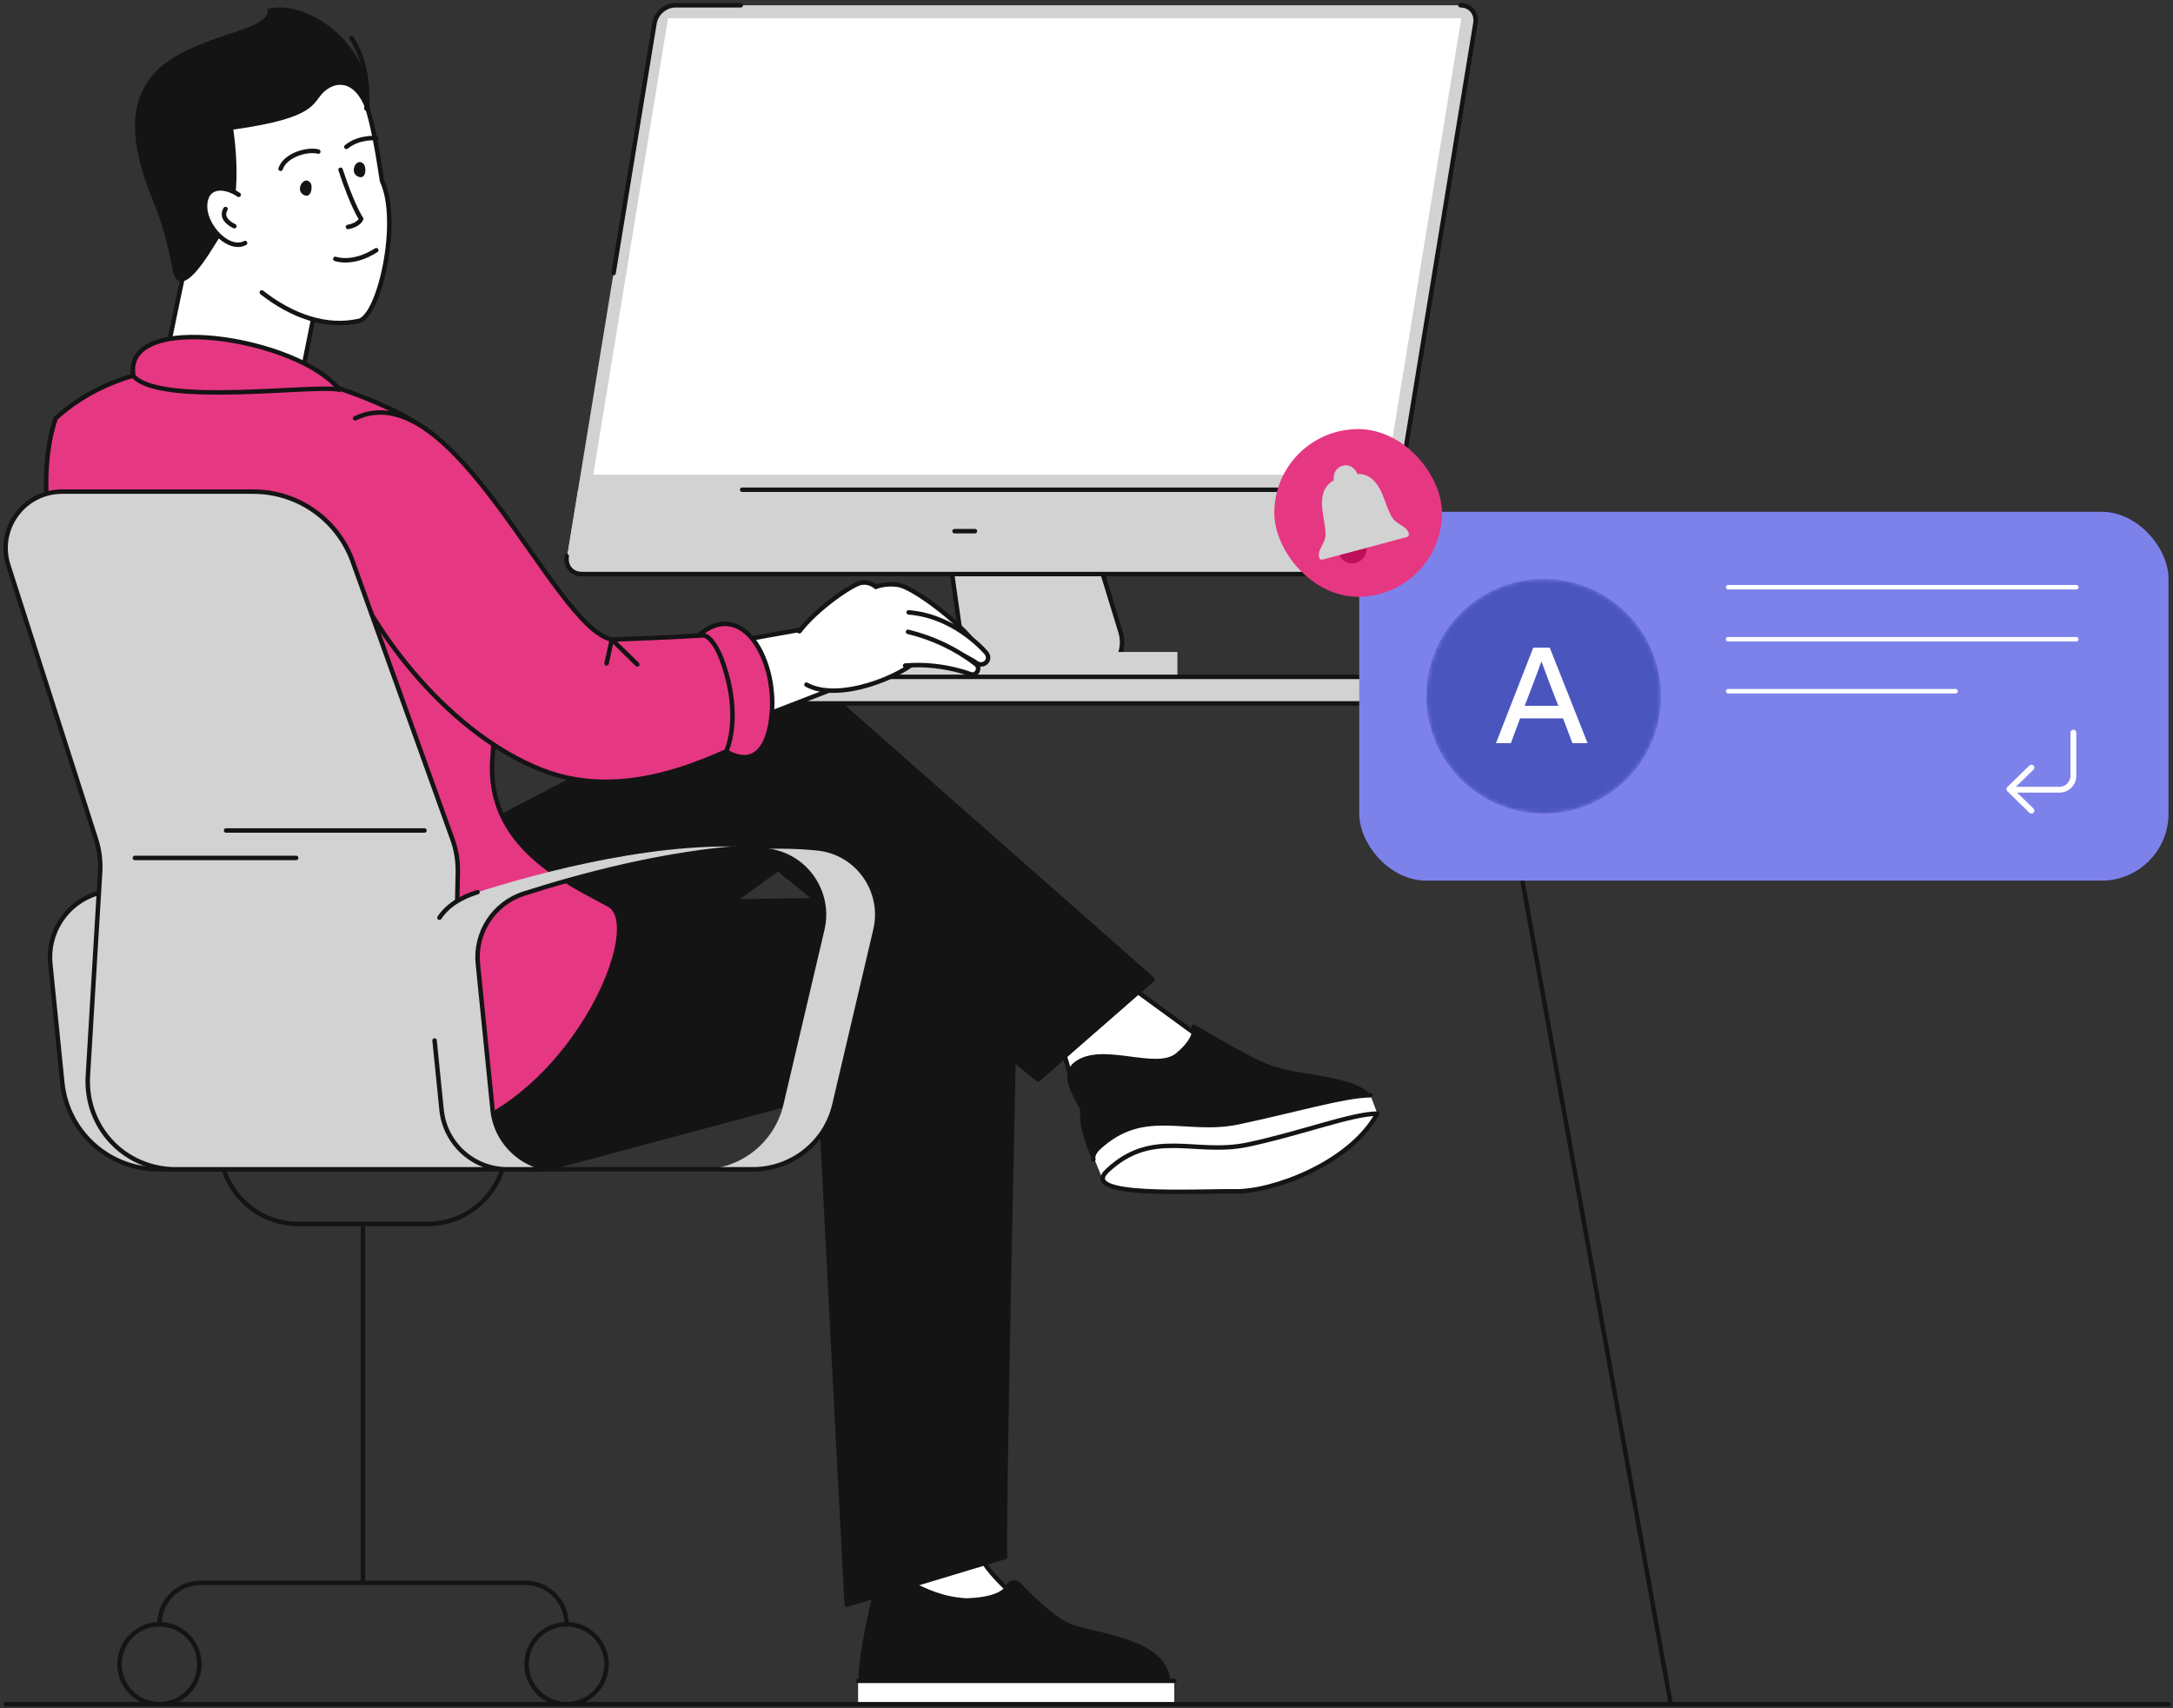 <svg width="486" height="382" viewBox="0 0 486 382" fill="none" xmlns="http://www.w3.org/2000/svg">
<rect x="0" y="0" width="486" height="382" fill="#333333" stroke="none"/>
<path d="M72.919 57.092L67.062 86.12C66.575 89.125 42.088 94.862 35.844 87.746C37.364 76.45 46.985 34.414 46.985 34.414C46.985 34.414 74.273 26.77 72.919 57.092Z" fill="white" stroke="#141414" stroke-linecap="round" stroke-linejoin="round"/>
<path d="M61.273 10.175C17.993 17.733 51.832 78.201 80.282 71.769C84.895 70.726 89.651 49.399 85.444 40.485C82.832 23.61 80.334 6.846 61.273 10.175Z" fill="white"/>
<path d="M84.15 55.964C78.836 59.365 75 57.899 75 57.899L84.15 55.964Z" fill="white"/>
<path d="M84.15 55.964C78.836 59.365 75 57.899 75 57.899" stroke="#141414" stroke-linecap="round" stroke-linejoin="round"/>
<path d="M58.551 65.406C65.203 70.62 72.923 73.433 80.282 71.769C84.895 70.726 89.651 49.399 85.444 40.485C82.832 23.61 80.334 6.846 61.273 10.175" stroke="#141414" stroke-linecap="round" stroke-linejoin="round"/>
<path d="M69.466 40.948C68.139 39.065 65.963 42.287 67.771 43.496C69.579 44.705 70.019 41.733 69.466 40.948Z" fill="#141414"/>
<path d="M81.347 36.702C79.793 35 78.039 38.47 79.985 39.442C81.93 40.415 81.994 37.411 81.347 36.702Z" fill="#141414"/>
<path d="M71.188 33.909C68.967 33.258 63.839 34.559 62.757 37.743" stroke="#141414" stroke-linecap="round" stroke-linejoin="round"/>
<path d="M76.17 37.969C78.946 46.4 80.775 48.941 80.775 48.941C80.775 48.941 80.366 50.311 77.817 50.757" stroke="#141414" stroke-linecap="round" stroke-linejoin="round"/>
<path d="M82.401 26.205C79.963 17.885 75.404 17.929 72.549 20.452C69.694 22.976 71.3 26.311 52.178 28.978C52.178 28.978 54.879 45.795 49.871 51.935C48.439 53.69 42.173 65.966 39.301 62.25C38.309 60.967 38.173 54.529 34.064 44.512C23.047 17.648 37.791 12.225 50.422 7.879C53.578 6.794 60.902 4.844 59.765 1.977C69.573 -0.403 84.812 11.272 82.401 26.205Z" fill="#141414"/>
<path d="M56.543 52.437C60.072 45.493 48.099 38.442 46.135 44.346C44.172 50.25 53.24 58.933 56.543 52.437Z" fill="white"/>
<path d="M52.422 50.582C52.422 50.582 49.009 49.157 50.437 46.747" stroke="#141414" stroke-linecap="round" stroke-linejoin="round"/>
<path d="M53.389 43.567C50.593 41.68 47.116 41.397 46.135 44.346C44.454 49.402 50.863 56.496 54.813 54.35" stroke="#141414" stroke-linecap="round" stroke-linejoin="round"/>
<path d="M78.628 8.502C83.213 15.635 81.948 24.264 81.948 24.264" stroke="#141414" stroke-linecap="round" stroke-linejoin="round"/>
<path d="M77.47 32.844C80.368 30.492 84.167 30.899 84.167 30.899" stroke="#141414" stroke-linecap="round" stroke-linejoin="round"/>
<path d="M84.177 261.518H40.663C33.072 261.518 26.715 255.769 25.954 248.216L22.665 215.576C21.959 208.567 26.244 202.013 32.953 199.863C48.346 194.93 76.335 187.445 98.651 189.735C107.581 190.651 113.64 199.26 111.587 207.998L102.405 247.077C100.417 255.538 92.868 261.518 84.177 261.518ZM90.995 247.077L100.177 207.998C102.242 199.211 96.099 190.628 87.118 189.722C64.831 187.473 36.929 194.934 21.561 199.858C14.845 202.009 10.549 208.56 11.255 215.576L13.93 242.118C15.039 253.134 24.311 261.518 35.382 261.518H72.767C81.458 261.518 89.007 255.538 90.995 247.077Z" fill="#D2D2D2" stroke="#141414" stroke-linecap="round" stroke-linejoin="round"/>
<path d="M81.188 273.731V353.753" stroke="#141414" stroke-linecap="round" stroke-linejoin="round"/>
<path d="M35.656 363.273C35.656 358.147 39.812 353.991 44.938 353.991H117.437C122.563 353.991 126.719 358.146 126.719 363.273" stroke="#141414" stroke-linecap="round" stroke-linejoin="round"/>
<path d="M44.589 372.212C44.589 367.271 40.589 363.266 35.656 363.266C30.723 363.266 26.724 367.271 26.724 372.212C26.724 377.152 30.723 381.157 35.656 381.157C40.589 381.157 44.589 377.152 44.589 372.212Z" stroke="#141414" stroke-linecap="round" stroke-linejoin="round"/>
<path d="M135.647 371.747C135.915 377.051 131.558 381.408 126.254 381.139C121.712 380.909 118.022 377.219 117.792 372.677C117.523 367.373 121.88 363.015 127.184 363.284C131.726 363.514 135.416 367.205 135.647 371.747Z" stroke="#141414" stroke-linecap="round" stroke-linejoin="round"/>
<path d="M112.36 261.518C110.117 268.578 103.484 273.731 95.705 273.731H66.67C58.892 273.731 52.258 268.578 50.016 261.518" stroke="#141414" stroke-linecap="round" stroke-linejoin="round"/>
<path d="M234.551 207.319L270.463 233.508C270.463 233.508 251.908 246.567 246.631 246.602C241.353 246.638 239.202 240.153 239.202 240.153C239.202 240.153 236.065 223.345 222.971 217.873C209.876 212.4 234.551 207.319 234.551 207.319Z" fill="white" stroke="#141414" stroke-linecap="round" stroke-linejoin="round"/>
<path d="M223.71 275.671C223.71 275.671 218.7 343.242 219.138 347.179C219.576 351.116 229.288 358.966 229.288 358.966C229.288 358.966 217.824 365.986 208.915 366.307C200.006 366.627 195.771 364.449 195.698 361.706C195.625 358.963 196.079 356.571 197.605 351.112C199.13 345.653 201.511 276.899 201.511 276.899L223.71 275.671Z" fill="white" stroke="#141414" stroke-linecap="round" stroke-linejoin="round"/>
<path d="M261.258 375.925C260.457 366.338 243.32 365.784 238.435 363.297C235.016 361.557 230.591 357.234 227.866 354.367C227.161 353.625 225.948 353.82 225.483 354.732C224.721 356.228 222.388 357.745 216.174 357.95C205.184 357.392 201.778 350.319 196.516 354.316C195.903 354.378 192.275 370.957 192.494 375.925H261.258Z" fill="#141414" stroke="#141414" stroke-linecap="round" stroke-linejoin="round"/>
<path d="M191.915 381.152H262.63V375.925H191.915V381.152Z" fill="white"/>
<path d="M262.63 375.925H191.915" stroke="#141414" stroke-linecap="round" stroke-linejoin="round"/>
<path d="M199.237 354.234C195.627 363.515 196.296 373.842 196.296 373.842" stroke="#141414" stroke-linecap="round" stroke-linejoin="round"/>
<path d="M105.222 244.535C125.678 228.975 174.045 194.289 174.045 194.289L232.175 241.385L257.759 219.045L186.291 156.061C181.152 151.641 173.611 150.512 167.235 153.84L165.614 154.687C165.614 154.687 111.835 182.76 84.193 197.19L105.222 244.535Z" fill="#141414"/>
<path d="M105.222 244.535C125.678 228.975 174.045 194.289 174.045 194.289L232.175 241.385L257.759 219.045L186.291 156.061C181.152 151.641 173.611 150.512 167.235 153.84L165.614 154.687C165.614 154.687 111.835 182.76 84.193 197.19L105.222 244.535Z" stroke="#141414" stroke-linecap="round" stroke-linejoin="round"/>
<path d="M224.773 348.23C224.414 336.146 227.107 217.512 227.107 217.512C227.1 217.317 227.088 217.051 227.075 216.856C226.43 207.361 218.21 200.186 208.715 200.831L206.649 200.972L111.829 202.388C110.104 202.517 110.056 207.718 108.326 208.195C93.94 212.155 62.969 221.318 66.93 235.704C70.891 250.09 122.436 261.316 122.436 261.316L183.464 244.951C183.464 244.951 188.607 344.988 189.385 358.903L224.773 348.23Z" fill="#141414" stroke="#141414" stroke-linecap="round" stroke-linejoin="round"/>
<path d="M266.977 229.627C281.267 237.866 283.327 239.283 292.081 240.57C300.836 241.858 304.755 243.406 305.914 244.951C307.073 246.496 275.731 253.573 265.947 253.702C256.162 253.831 244.653 258.947 244.653 258.947C244.653 258.947 241.485 252.286 242.129 248.037C240.069 244.304 237.518 240.23 240.713 237.867C246.63 233.489 258.608 239.926 263.372 235.935C268.135 231.944 266.977 229.627 266.977 229.627Z" fill="#141414" stroke="#141414" stroke-linecap="round" stroke-linejoin="round"/>
<path d="M306.514 244.952C300.85 244.952 288.606 248.552 276.891 250.999C265.175 253.445 255.777 247.265 245.606 256.792C244.685 257.655 244.415 258.364 244.654 258.947C244.654 258.947 246.403 263.288 246.658 263.792C246.914 264.297 255.701 258.295 259.129 258.255C262.557 258.214 276.753 259.424 279.818 257.952C282.883 256.48 304.015 250.592 305.527 250.149C307.04 249.705 308.046 249.067 308.046 249.067L306.514 244.952Z" fill="white"/>
<path d="M246.657 263.792C246.912 264.296 255.7 258.294 259.128 258.254C262.556 258.214 276.751 259.424 279.817 257.952C282.882 256.48 304.014 250.592 305.526 250.148C307.039 249.704 308.045 249.067 308.045 249.067" stroke="#141414" stroke-linecap="round" stroke-linejoin="round"/>
<path d="M306.514 244.952C300.85 244.952 288.606 248.552 276.891 250.999C265.175 253.445 255.777 247.265 245.606 256.792C244.685 257.655 244.307 258.73 244.546 259.313" stroke="#141414" stroke-linecap="round" stroke-linejoin="round"/>
<path d="M247.666 261.812C257.836 252.285 267.235 258.465 278.95 256.019C290.666 253.573 302.381 249.067 308.046 249.067C301.995 260.139 284.744 266.576 276.247 266.447C267.75 266.318 241.08 267.982 247.666 261.812Z" fill="white" stroke="#141414" stroke-linecap="round" stroke-linejoin="round"/>
<path d="M174.045 194.289L232.175 241.385L257.759 219.045L186.291 156.061C181.152 151.641 173.611 150.512 167.235 153.84L174.045 194.289Z" fill="#141414"/>
<path d="M174.045 194.289L232.175 241.385L257.759 219.045L186.291 156.061C181.152 151.641 173.611 150.512 167.235 153.84" stroke="#141414" stroke-linecap="round" stroke-linejoin="round"/>
<path d="M250.619 141.356C252.147 146.339 248.421 151.379 243.21 151.379H178.806L208.761 150.6C212.645 150.499 215.575 147.037 215.032 143.189L205.746 77.406H231L250.619 141.356Z" fill="#D2D2D2"/>
<path d="M250.619 141.356C252.147 146.339 248.421 151.379 243.21 151.379H178.806L208.761 150.6C212.645 150.499 215.575 147.037 215.032 143.189L205.746 77.406H231L250.619 141.356Z" stroke="#141414" stroke-linecap="round" stroke-linejoin="round"/>
<path d="M305.91 128.383H130.195C127.99 128.383 126.495 126.597 126.855 124.394L146.384 5.172C146.745 2.969 148.825 1.183 151.03 1.183H326.745C328.95 1.183 330.445 2.969 330.084 5.172L310.556 124.394C310.195 126.597 308.115 128.383 305.91 128.383Z" fill="#D2D2D2"/>
<path d="M137.226 61.078L146.383 5.172C146.744 2.969 148.824 1.183 151.029 1.183H165.677" stroke="#141414" stroke-linecap="round" stroke-linejoin="round"/>
<path d="M312.989 109.534C311.444 118.969 310.447 125.054 310.447 125.054C310.146 126.892 308.41 128.382 306.57 128.382H129.533C127.693 128.382 126.446 126.892 126.747 125.054C126.747 125.054 127.744 118.969 129.289 109.534H312.989Z" fill="#D2D2D2"/>
<path d="M132.681 106.178L149.405 4.072H326.826L310.102 106.178H132.681Z" fill="white"/>
<path d="M326.645 1.183C328.85 1.183 330.345 2.969 329.984 5.172L310.456 124.394C310.095 126.597 308.015 128.383 305.81 128.383H130.095C127.89 128.383 126.395 126.597 126.756 124.394" stroke="#141414" stroke-linecap="round" stroke-linejoin="round"/>
<path d="M165.993 109.534H309.009" stroke="#141414" stroke-linecap="round" stroke-linejoin="round"/>
<path d="M213.486 118.798H218.048" stroke="#141414" stroke-linecap="round" stroke-linejoin="round"/>
<path d="M263.338 145.812H142.534V151.379H263.338V145.812Z" fill="#D2D2D2"/>
<path d="M360.415 151.379H16.515V157.32H360.415V151.379Z" fill="#D2D2D2"/>
<path d="M23.745 151.379H350.778" stroke="#141414" stroke-linecap="round" stroke-linejoin="round"/>
<path d="M15.903 157.32H360.414" stroke="#141414" stroke-linecap="round" stroke-linejoin="round"/>
<path d="M12.435 93.568C38.447 69.879 84.657 87.924 95.393 96.171C106.129 104.418 111.856 149.367 110.161 169.35C108.466 189.332 126.989 197.274 136.254 202.39C145.519 207.505 124.876 253.227 91.713 254.962C62.577 256.486 40.078 221.984 33.705 194.189C27.332 166.393 3.098 121.926 12.435 93.568Z" fill="#E63782" stroke="#141414" stroke-linecap="round" stroke-linejoin="round"/>
<path d="M147.588 169.076C166.48 161.762 188.075 153.403 188.075 153.403C191.005 152.093 192.802 148.981 192.242 145.738C191.575 141.878 187.831 139.295 183.879 139.967C183.879 139.967 153.617 145.433 135.664 148.362L147.588 169.076Z" fill="white" stroke="#141414" stroke-linecap="round" stroke-linejoin="round"/>
<path d="M176.478 147.145C178.603 160.59 200.881 152.404 205.66 147.145C210.439 141.885 216.638 146.597 218.167 145.084C219.695 143.571 205.365 131.471 200.796 130.787C197.95 130.36 195.87 131.268 195.87 131.268C195.87 131.268 194.558 129.956 192.499 130.36C189.851 130.881 175.505 140.991 176.478 147.145Z" fill="white"/>
<path d="M180.372 153.12C187.512 157.149 201.926 151.254 205.66 147.145C210.439 141.885 216.638 146.597 218.167 145.084C219.695 143.571 205.365 131.471 200.796 130.787C197.951 130.36 195.87 131.268 195.87 131.268C195.87 131.268 194.558 129.956 192.499 130.36C190.61 130.731 182.769 135.982 178.782 141.196" stroke="#141414" stroke-linecap="round" stroke-linejoin="round"/>
<path d="M203.225 136.959C208.351 137.357 213.112 139.574 217.057 142.706C218.321 143.712 219.509 144.802 220.587 146.005C221.941 147.812 219.632 149.523 218.048 148.025C213.747 145.369 208.452 143.643 203.424 144.538C197.693 145.312 197.448 136.497 203.225 136.959Z" fill="white"/>
<path d="M203.225 136.959C208.351 137.357 213.112 139.574 217.057 142.706C218.321 143.712 219.508 144.802 220.586 146.005C221.941 147.812 219.632 149.523 218.048 148.025C213.746 145.369 208.451 143.643 203.424 144.538" stroke="#141414" stroke-linecap="round" stroke-linejoin="round"/>
<path d="M203.085 141.308C208.594 142.642 213.804 145.092 218.278 148.557C219.423 149.393 218.379 151.281 217.074 150.779C216.459 150.558 215.822 150.351 215.196 150.167C211.066 148.982 206.697 148.49 202.429 148.861C196.553 149.055 197.325 140.102 203.085 141.308Z" fill="white"/>
<path d="M203.085 141.308C208.594 142.642 213.804 145.093 218.278 148.558C219.423 149.394 218.379 151.281 217.074 150.78C216.459 150.559 215.823 150.352 215.196 150.168C211.067 148.983 206.697 148.49 202.429 148.861" stroke="#141414" stroke-linecap="round" stroke-linejoin="round"/>
<path d="M79.42 93.567C101.547 82.878 123.786 140.476 136.829 143.022C136.829 143.022 152.97 142.55 163.279 141.641C170.35 145.892 173.287 163.732 167.235 165.961C161.183 168.189 141.073 179.972 121.321 172.264C86.48 158.666 59.268 103.302 79.42 93.567Z" fill="#E63782"/>
<path d="M79.42 93.567C101.547 82.878 123.786 140.476 136.829 143.022C136.829 143.022 152.97 142.55 163.279 141.641C170.35 145.892 173.287 163.732 167.235 165.961C161.183 168.189 141.073 179.972 121.321 172.264C101.14 164.387 83.519 142.498 76.179 123.581" stroke="#141414" stroke-linecap="round" stroke-linejoin="round"/>
<path d="M39.321 261.518C27.838 261.518 18.966 252.081 19.656 240.6L22.391 195.067C22.541 192.563 22.232 190.07 21.477 187.713L1.86 126.421C-0.747 118.276 5.33 109.95 13.883 109.95H56.663C66.626 109.95 75.516 116.204 78.883 125.58L101.195 187.713C102.041 190.07 102.448 192.563 102.395 195.067L101.437 240.6C101.195 252.081 110.436 261.518 121.918 261.518H39.321Z" fill="#D2D2D2" stroke="#141414" stroke-linecap="round" stroke-linejoin="round"/>
<path d="M50.555 185.734H94.933" stroke="#141414" stroke-linecap="round" stroke-linejoin="round"/>
<path d="M30.169 191.881H66.236" stroke="#141414" stroke-linecap="round" stroke-linejoin="round"/>
<path d="M168.389 261.518H124.876C117.285 261.518 110.928 255.769 110.167 248.216L106.878 215.576C106.172 208.567 110.457 202.013 117.166 199.863C132.559 194.93 160.548 187.445 182.864 189.735C191.794 190.651 197.853 199.26 195.8 207.998L186.618 247.077C184.63 255.538 177.081 261.518 168.389 261.518ZM175.208 247.077L184.39 207.998C186.444 199.26 180.384 190.651 171.455 189.735C149.138 187.445 121.149 194.93 105.756 199.863C99.048 202.013 94.762 208.567 95.468 215.576L98.757 248.216C99.518 255.769 105.875 261.518 113.466 261.518H156.98C165.671 261.518 173.22 255.538 175.208 247.077Z" fill="#D2D2D2"/>
<path d="M97.195 232.707L98.757 248.216C99.518 255.769 105.876 261.518 113.467 261.518H124.876C117.285 261.518 110.928 255.769 110.167 248.216L106.879 215.575C106.173 208.566 110.458 202.012 117.166 199.863C129.327 195.966 149.347 190.477 168.222 189.472" stroke="#141414" stroke-linecap="round" stroke-linejoin="round"/>
<path d="M124.876 261.518H168.39C177.081 261.518 184.63 255.537 186.618 247.076L195.8 207.997C197.854 199.259 191.794 190.651 182.864 189.734C178.177 189.253 173.24 189.205 168.222 189.472C169.311 189.538 170.389 189.625 171.455 189.734" stroke="#141414" stroke-linecap="round" stroke-linejoin="round"/>
<path d="M98.283 205.247C100.805 201.431 105.351 199.984 106.803 199.53" stroke="#141414" stroke-linecap="round" stroke-linejoin="round"/>
<path d="M30.17 85.429C24.825 68.49 68.267 75.498 76.445 87.904C84.623 100.31 30.17 85.429 30.17 85.429Z" fill="#E63782"/>
<path d="M29.841 84.105C27.207 69.184 66.817 75.559 75.916 87.17C71.057 85.842 35.825 90.943 29.841 84.105Z" stroke="#141414" stroke-linecap="round" stroke-linejoin="round"/>
<path d="M156.181 142.158C166.26 133.377 174.297 148.296 172.449 161.064C170.601 173.832 162.428 168.037 162.428 168.037C162.428 168.037 165.527 161.671 162.514 150.863C159.501 140.055 156.181 142.158 156.181 142.158Z" fill="#E63782"/>
<path d="M156.181 142.158C166.26 133.377 174.297 148.296 172.449 161.064C170.601 173.832 162.428 168.037 162.428 168.037C162.428 168.037 165.527 161.671 162.514 150.863C159.501 140.055 156.181 142.158 156.181 142.158Z" stroke="#141414" stroke-linecap="round" stroke-linejoin="round"/>
<path d="M213.486 333.917L188.923 350.319L204.199 346.737" stroke="#141414" stroke-linecap="round" stroke-linejoin="round"/>
<path d="M238.489 217.255L228.399 232.328H220.996" stroke="#141414" stroke-linecap="round" stroke-linejoin="round"/>
<path d="M227.226 234.585L235.196 228.068" stroke="#141414" stroke-linecap="round" stroke-linejoin="round"/>
<path d="M1.25 381.151L485 381.151" stroke="#141414" stroke-linecap="round" stroke-linejoin="round"/>
<path d="M135.664 148.362L136.829 143.022L142.534 148.598" stroke="#141414" stroke-linecap="round" stroke-linejoin="round"/>
<path d="M333.359 157.32L373.675 381.152" stroke="#141414" stroke-linecap="round" stroke-linejoin="round"/>
<rect x="304" y="114.459" width="181" height="82.5" rx="15" fill="#7D82EB"/>
<mask id="mask0_259_5000" style="mask-type:alpha" maskUnits="userSpaceOnUse" x="319" y="129" width="53" height="53">
<ellipse cx="345.25" cy="155.709" rx="26.25" ry="26.25" fill="#D9D9D9"/>
</mask>
<g mask="url(#mask0_259_5000)">
<ellipse cx="345.25" cy="155.709" rx="26.25" ry="26.25" fill="#4B55BE"/>
<path d="M351.68 166.209L349.58 160.659H339.98L337.91 166.209H334.58L342.92 144.849H346.61L355.07 166.209H351.68ZM341 157.869H348.53L348.08 156.699C347.21 154.509 345.83 150.909 344.75 147.939C343.67 150.909 342.29 154.509 341.45 156.699L341 157.869Z" fill="white"/>
</g>
<path d="M386.5 131.334H464.373" stroke="white" stroke-linecap="round" stroke-linejoin="round"/>
<path d="M386.5 142.963H464.373" stroke="white" stroke-linecap="round" stroke-linejoin="round"/>
<path d="M386.5 154.593H437.365" stroke="white" stroke-linecap="round" stroke-linejoin="round"/>
<path d="M463.07 163.86C463.07 163.5 463.362 163.209 463.721 163.209C464.081 163.209 464.372 163.5 464.372 163.86V173.495C464.372 175.581 462.682 177.271 460.596 177.271H451.134L454.801 180.841C455.058 181.092 455.064 181.505 454.813 181.762C454.562 182.02 454.15 182.025 453.892 181.774L448.944 176.957C448.819 176.834 448.748 176.666 448.748 176.49C448.748 176.315 448.819 176.146 448.944 176.024L453.892 171.206C454.15 170.955 454.562 170.961 454.813 171.218C455.064 171.476 455.058 171.888 454.801 172.139L450.867 175.969H460.596C461.963 175.969 463.07 174.862 463.07 173.495V163.86Z" fill="white"/>
<rect x="285" y="95.97" width="37.5" height="37.5" rx="18.75" fill="#E63782"/>
<path d="M303.253 125.857C302.703 126.005 302.187 126.021 301.702 125.907C301.217 125.793 300.786 125.581 300.409 125.27C300.041 124.965 299.752 124.593 299.542 124.153L305.614 122.526C305.643 123.014 305.575 123.482 305.41 123.93C305.246 124.386 304.979 124.785 304.608 125.128C304.246 125.469 303.794 125.712 303.253 125.857Z" fill="#BE0F5A"/>
<path d="M295.824 125.149C295.635 125.2 295.468 125.186 295.321 125.107C295.179 125.019 295.084 124.885 295.036 124.704C294.883 124.132 294.942 123.553 295.214 122.967C295.491 122.371 295.781 121.772 296.082 121.171C296.362 120.616 296.489 119.96 296.462 119.202C296.436 118.444 296.34 117.633 296.176 116.769C296.012 115.905 295.878 115.029 295.774 114.14C295.644 113.183 295.629 112.279 295.729 111.428C295.827 110.57 296.079 109.8 296.485 109.12C296.897 108.429 297.506 107.862 298.312 107.419C298.214 106.613 298.346 105.914 298.708 105.321C299.07 104.727 299.593 104.339 300.275 104.157C300.965 103.972 301.612 104.046 302.214 104.381C302.825 104.713 303.289 105.253 303.607 106.001C304.526 105.981 305.333 106.168 306.027 106.563C306.727 106.947 307.334 107.486 307.848 108.181C308.36 108.868 308.799 109.658 309.165 110.552C309.511 111.376 309.83 112.203 310.119 113.033C310.417 113.861 310.74 114.611 311.088 115.283C311.444 115.953 311.882 116.458 312.402 116.798C312.972 117.166 313.522 117.54 314.052 117.919C314.588 118.288 314.933 118.759 315.086 119.332C315.135 119.512 315.116 119.677 315.03 119.826C314.949 119.966 314.815 120.061 314.627 120.111L295.824 125.149Z" fill="#D2D2D2"/>
</svg>
